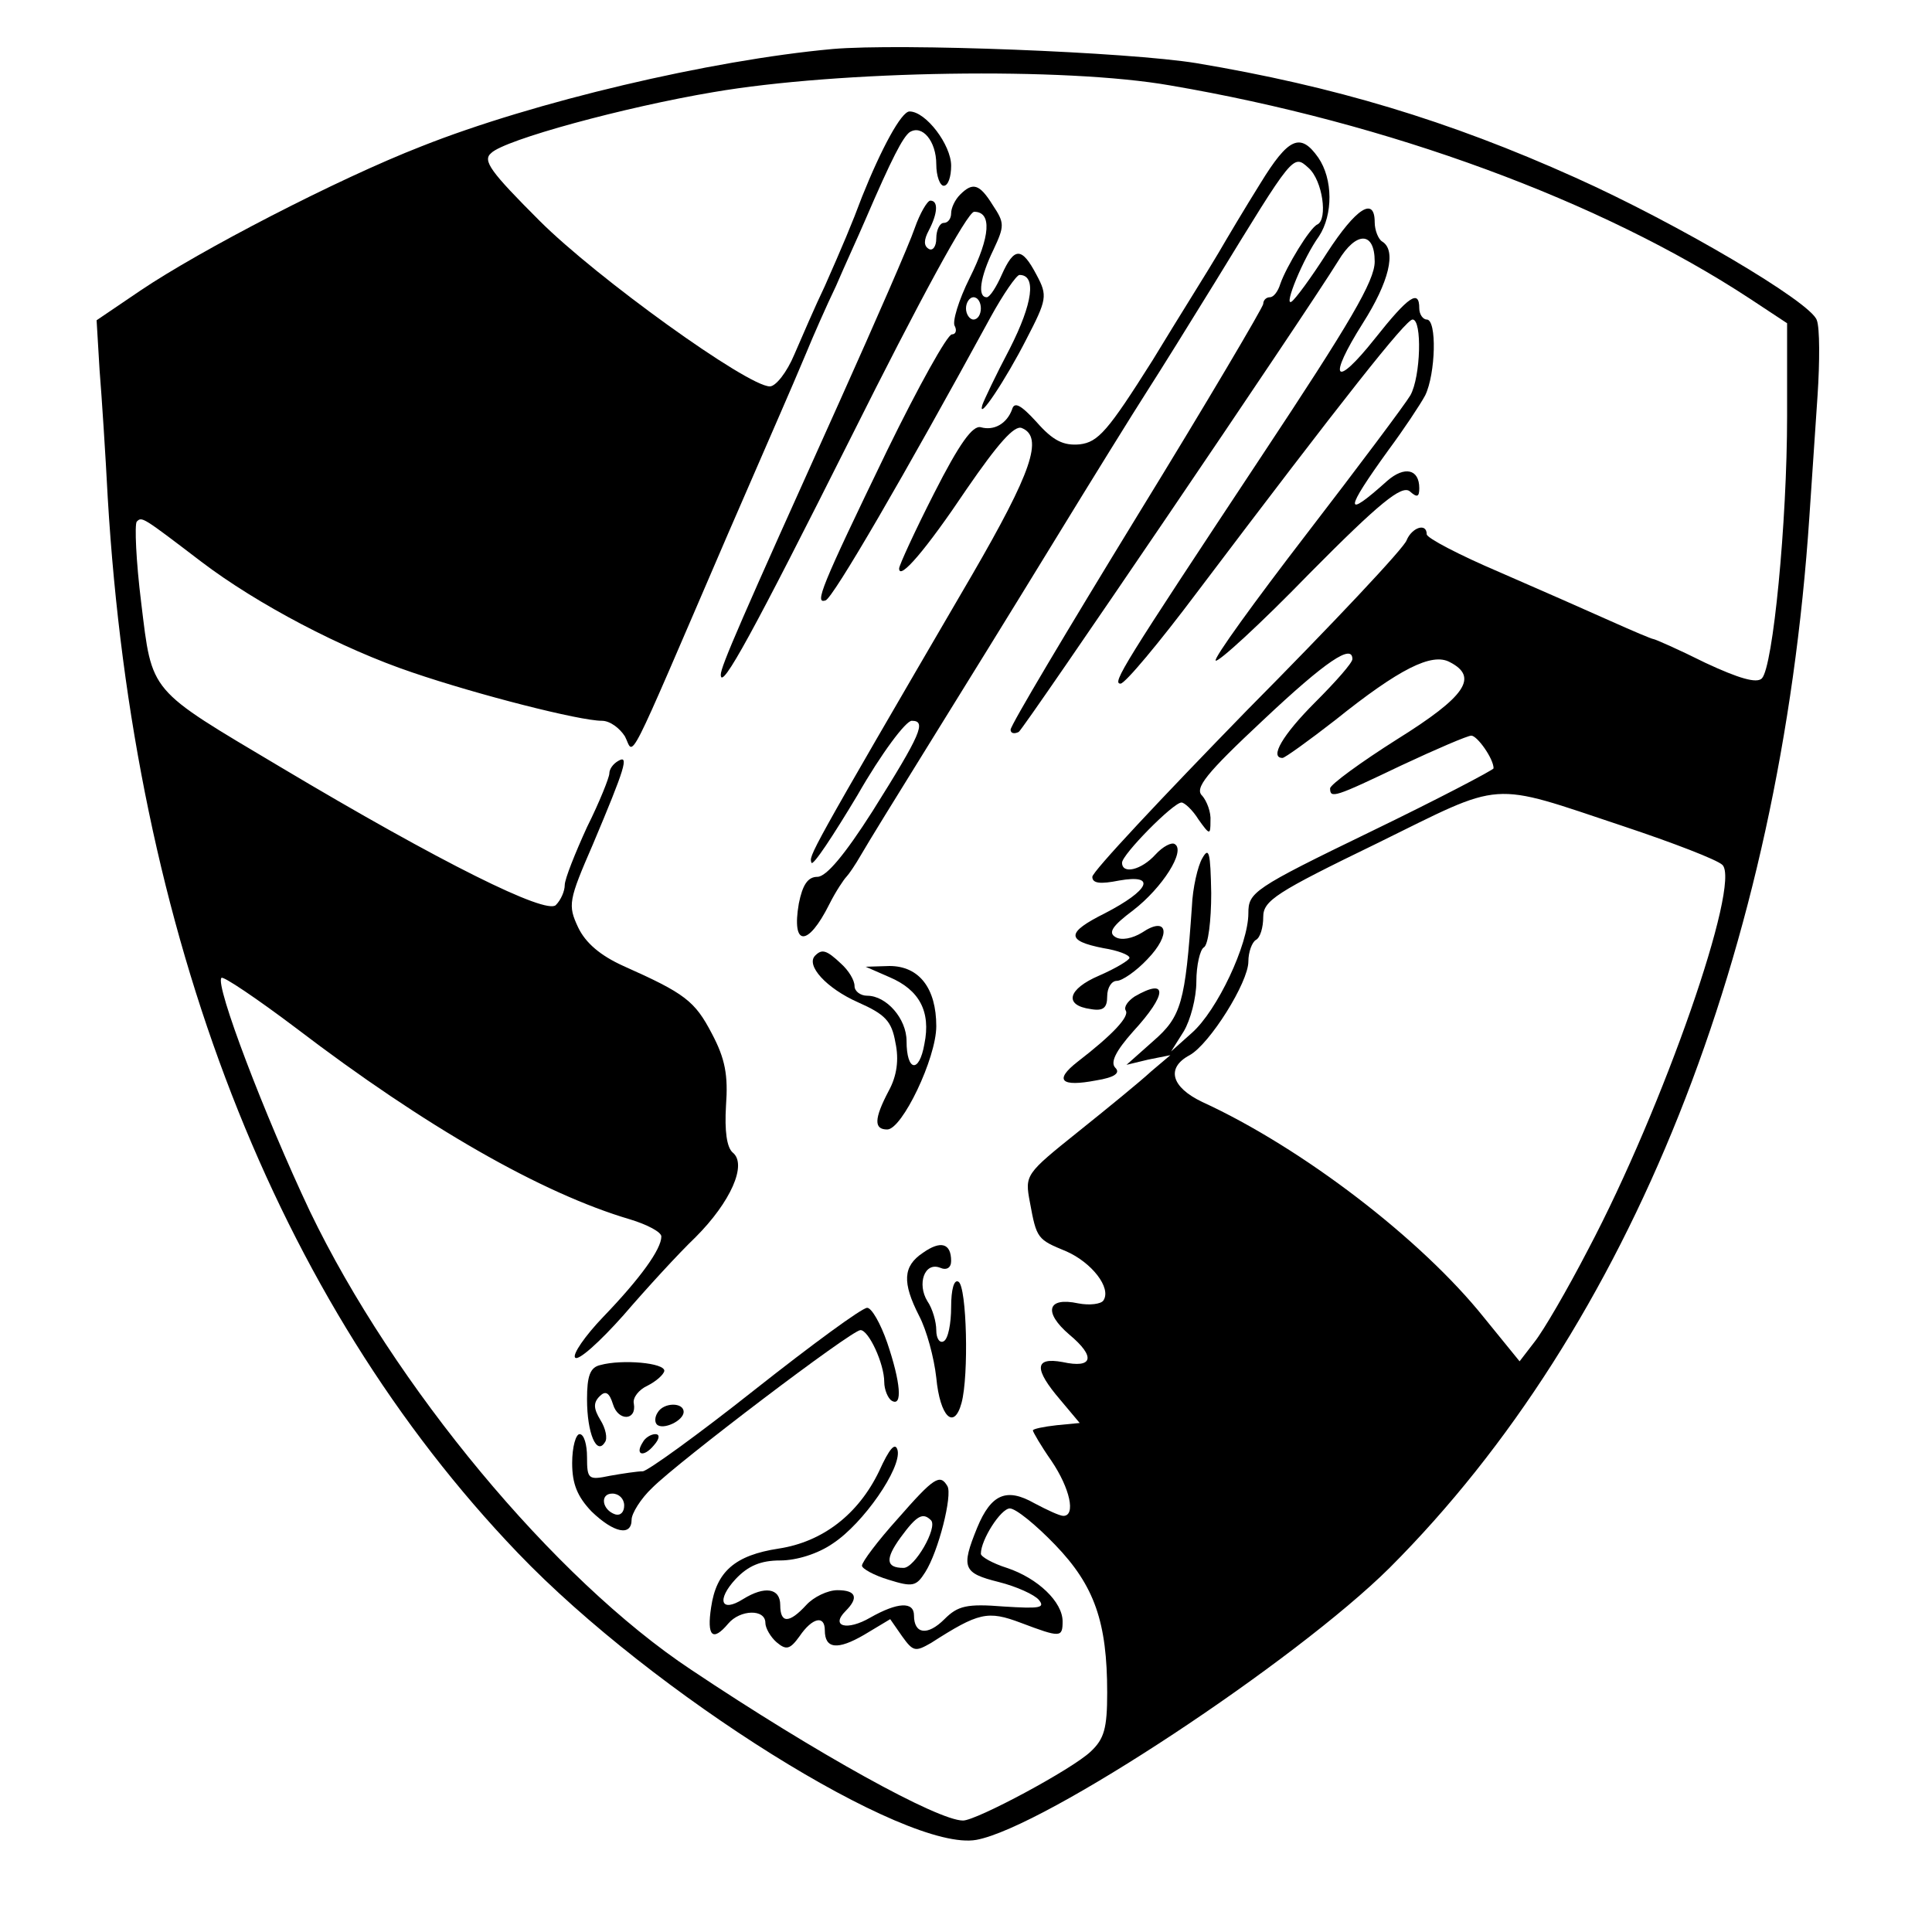 <?xml version="1.0" standalone="no"?>
<!DOCTYPE svg PUBLIC "-//W3C//DTD SVG 20010904//EN"
 "http://www.w3.org/TR/2001/REC-SVG-20010904/DTD/svg10.dtd">
<svg version="1.0" xmlns="http://www.w3.org/2000/svg"
 width="260pt" height="260pt" viewBox="0 0 260 260"
 preserveAspectRatio="xMidYMid meet">
<g transform="translate(0,260) scale(0.1,-0.1)"
fill="#000000" stroke="none">
<path d="M1120 2534 c-164 -15 -402 -71 -553 -131 -113 -44 -298 -140 -378
-194 l-59 -40 4 -67 c3 -37 8 -114 11 -172 35 -588 226 -1080 552 -1420 182
-190 523 -403 617 -386 92 17 430 241 556 366 324 324 526 830 565 1415 3 44
8 117 11 163 3 45 3 91 -1 101 -7 24 -189 131 -325 192 -171 77 -325 123 -510
154 -92 15 -398 27 -490 19z m455 -49 c293 -50 579 -155 780 -287 l50 -33 0
-125 c0 -143 -19 -338 -34 -353 -7 -7 -31 0 -76 21 -36 18 -68 32 -70 32 -2 0
-28 11 -57 24 -29 13 -97 43 -150 66 -54 23 -98 46 -98 51 0 16 -20 9 -27 -8
-3 -10 -100 -113 -215 -229 -114 -117 -208 -217 -208 -224 0 -9 11 -10 36 -5
51 9 41 -13 -19 -44 -52 -26 -53 -37 -2 -47 19 -3 35 -9 35 -13 0 -3 -18 -14
-41 -24 -42 -18 -48 -40 -11 -45 17 -3 22 2 22 17 0 12 6 21 13 21 7 0 26 13
41 29 33 34 27 59 -7 36 -13 -8 -28 -11 -36 -6 -10 6 -4 15 24 36 39 30 71 80
56 89 -4 3 -16 -3 -26 -14 -19 -21 -45 -27 -45 -11 0 11 69 81 80 81 4 0 15
-10 23 -23 15 -21 16 -21 16 -2 1 12 -5 27 -11 34 -11 10 5 30 82 102 85 80
120 103 120 82 0 -5 -22 -30 -50 -58 -44 -44 -62 -75 -44 -75 3 0 35 23 71 51
86 69 130 91 154 78 39 -20 22 -46 -71 -104 -49 -31 -90 -61 -90 -66 0 -14 6
-12 96 31 47 22 89 40 94 40 8 0 30 -31 30 -44 0 -2 -74 -41 -165 -85 -159
-77 -165 -82 -165 -110 0 -42 -42 -131 -76 -161 l-28 -25 17 27 c9 15 17 45
17 67 0 22 5 43 10 46 6 3 10 36 10 73 -1 55 -3 63 -12 47 -6 -10 -13 -40 -14
-65 -9 -129 -14 -148 -52 -181 l-36 -32 29 7 30 6 -26 -22 c-14 -13 -58 -49
-98 -81 -71 -57 -72 -58 -65 -95 9 -49 10 -50 49 -66 34 -15 61 -49 50 -66 -3
-5 -19 -7 -34 -4 -42 9 -47 -12 -12 -42 36 -30 32 -46 -9 -37 -38 7 -39 -9 -3
-51 l26 -31 -31 -3 c-18 -2 -32 -5 -32 -7 0 -2 11 -21 25 -41 25 -37 33 -74
16 -74 -5 0 -22 8 -39 17 -37 21 -58 13 -77 -33 -22 -54 -19 -61 29 -73 24 -6
48 -17 54 -24 9 -11 1 -12 -47 -9 -50 4 -62 1 -80 -17 -23 -23 -41 -20 -41 5
0 19 -22 18 -59 -3 -31 -18 -54 -12 -33 9 18 18 14 28 -11 28 -13 0 -32 -9
-42 -20 -23 -25 -35 -25 -35 0 0 23 -21 26 -50 8 -30 -19 -36 -1 -10 27 17 18
34 25 60 25 22 0 51 9 71 23 41 27 92 101 87 125 -3 12 -11 3 -25 -28 -28 -58
-76 -95 -135 -104 -59 -9 -84 -31 -91 -79 -6 -39 2 -47 23 -22 16 19 50 20 50
1 0 -7 7 -19 15 -26 13 -11 18 -10 31 8 17 25 34 29 34 8 0 -25 17 -27 53 -6
l35 21 16 -23 c15 -21 18 -21 39 -9 64 41 76 44 121 27 53 -20 56 -20 56 2 0
26 -33 58 -75 72 -19 6 -35 15 -35 19 0 19 27 61 39 61 8 0 35 -22 61 -49 53
-55 70 -104 70 -199 0 -48 -4 -62 -22 -79 -25 -24 -154 -93 -172 -93 -34 0
-197 90 -366 203 -184 122 -400 382 -513 617 -61 129 -128 305 -119 314 2 3
48 -28 101 -68 173 -132 330 -222 449 -257 23 -7 42 -17 42 -23 0 -17 -28 -56
-78 -108 -25 -26 -42 -51 -38 -55 4 -5 33 21 65 57 31 36 74 83 97 105 47 47
70 98 50 114 -8 7 -11 29 -9 63 3 41 -1 63 -19 97 -23 44 -36 54 -119 91 -31
14 -51 31 -61 52 -14 30 -13 36 20 112 43 102 49 121 34 112 -7 -4 -12 -11
-12 -17 0 -5 -13 -38 -30 -72 -16 -35 -30 -70 -30 -78 0 -8 -5 -20 -12 -27
-13 -13 -153 56 -371 186 -178 106 -172 98 -187 221 -7 56 -9 105 -6 109 7 7
7 7 87 -54 75 -57 189 -117 284 -149 88 -30 225 -65 255 -65 11 0 24 -10 31
-21 13 -25 -2 -54 138 271 75 173 79 181 106 245 9 22 27 63 40 90 12 28 30
67 39 88 37 86 51 112 60 119 17 11 36 -12 36 -43 0 -16 5 -29 10 -29 6 0 10
12 10 27 0 28 -34 73 -56 73 -11 0 -38 -50 -64 -115 -13 -35 -27 -68 -50 -120
-13 -27 -31 -69 -41 -92 -10 -24 -25 -43 -33 -43 -30 0 -233 146 -310 223 -66
66 -77 81 -65 91 18 18 180 62 299 82 169 29 473 34 615 9z m610 -997 c66 -22
126 -45 133 -52 25 -25 -79 -325 -181 -518 -28 -54 -60 -109 -72 -124 l-20
-26 -48 59 c-84 105 -244 228 -379 290 -42 20 -49 46 -17 63 27 15 79 98 79
126 0 13 5 26 10 29 6 3 10 17 10 31 0 22 17 33 153 99 173 85 149 84 332 23z"/>
<path d="M1696 2353 c-20 -32 -45 -74 -56 -93 -11 -19 -52 -84 -89 -145 -60
-95 -73 -110 -98 -113 -22 -2 -36 5 -58 30 -21 23 -30 28 -33 17 -7 -19 -24
-29 -42 -24 -11 3 -29 -22 -63 -89 -26 -51 -47 -97 -47 -101 0 -17 36 25 91
107 42 61 64 86 74 82 30 -12 13 -60 -67 -198 -224 -384 -219 -377 -216 -387
2 -5 29 36 62 91 32 56 65 100 73 100 20 0 13 -17 -53 -122 -37 -58 -62 -88
-74 -88 -13 0 -20 -11 -25 -36 -10 -58 12 -59 41 -1 9 18 20 34 23 37 3 3 12
16 20 30 8 14 48 79 89 145 41 66 117 189 169 274 52 85 109 177 127 205 18
28 59 94 91 146 106 173 105 173 126 154 19 -17 26 -69 12 -76 -10 -4 -42 -57
-50 -80 -3 -10 -9 -18 -14 -18 -5 0 -9 -4 -9 -9 0 -4 -76 -133 -170 -286 -93
-152 -170 -281 -170 -287 0 -5 5 -6 11 -3 8 6 383 558 430 634 24 40 49 40 49
-1 0 -26 -33 -82 -153 -263 -186 -281 -201 -305 -189 -305 6 0 52 55 103 123
198 262 281 367 290 367 13 0 11 -77 -3 -102 -7 -12 -70 -96 -140 -187 -70
-91 -125 -167 -122 -170 3 -3 60 49 126 117 95 96 124 119 135 111 10 -9 13
-8 13 4 0 26 -20 30 -43 10 -59 -53 -58 -41 2 42 20 27 42 60 49 73 14 29 16
102 2 102 -5 0 -10 7 -10 15 0 26 -14 17 -60 -41 -54 -68 -64 -55 -16 21 35
55 46 98 26 110 -5 3 -10 15 -10 26 0 35 -25 19 -64 -41 -21 -33 -43 -63 -48
-66 -11 -7 16 59 37 88 19 29 19 77 -1 106 -24 34 -40 27 -78 -35z"/>
<path d="M1292 2338 c-7 -7 -12 -18 -12 -25 0 -7 -4 -13 -10 -13 -5 0 -10 -9
-10 -21 0 -11 -5 -17 -10 -14 -7 4 -7 12 0 25 12 23 13 40 2 40 -4 0 -14 -17
-21 -37 -7 -21 -53 -126 -101 -233 -133 -295 -160 -357 -160 -368 0 -23 44 58
176 321 91 182 156 302 165 302 24 0 22 -33 -6 -89 -15 -30 -24 -60 -20 -65 3
-6 1 -11 -4 -11 -6 0 -45 -70 -87 -156 -90 -186 -98 -207 -83 -202 10 3 107
170 222 381 17 31 35 57 39 57 23 0 18 -38 -13 -99 -19 -36 -35 -70 -37 -76
-7 -24 32 35 59 88 28 54 29 59 14 87 -20 38 -30 38 -47 0 -7 -16 -16 -30 -20
-30 -13 0 -9 27 9 64 15 32 15 36 -1 60 -18 29 -27 31 -44 14z m28 -153 c0 -8
-4 -15 -10 -15 -5 0 -10 7 -10 15 0 8 5 15 10 15 6 0 10 -7 10 -15z"/>
<path d="M1097 1314 c-13 -13 15 -44 58 -63 36 -16 45 -25 50 -54 5 -23 2 -45
-9 -65 -20 -38 -20 -52 -2 -52 20 0 66 96 66 139 0 51 -23 81 -63 81 l-32 -1
32 -14 c40 -17 56 -46 47 -90 -7 -40 -24 -37 -24 4 0 30 -27 61 -53 61 -9 0
-17 6 -17 13 0 8 -8 21 -18 30 -20 19 -26 20 -35 11z"/>
<path d="M1527 1259 c-9 -6 -15 -14 -12 -19 5 -8 -17 -32 -65 -69 -32 -25 -22
-34 25 -25 25 4 33 10 26 17 -7 7 0 22 24 49 46 50 47 73 2 47z"/>
<path d="M1242 914 c-27 -18 -28 -40 -5 -85 10 -19 20 -56 23 -83 5 -53 24
-71 34 -34 10 37 7 156 -4 163 -6 4 -10 -10 -10 -34 0 -22 -4 -43 -10 -46 -5
-3 -10 3 -10 15 0 11 -5 29 -12 39 -14 23 -4 53 17 45 9 -4 15 0 15 9 0 24
-14 28 -38 11z"/>
<path d="M1016 730 c-77 -61 -145 -110 -151 -110 -7 0 -27 -3 -44 -6 -29 -6
-31 -5 -31 25 0 17 -4 31 -10 31 -5 0 -10 -17 -10 -39 0 -28 7 -45 26 -65 30
-29 54 -34 54 -11 0 8 12 28 28 43 35 35 268 212 280 212 11 0 32 -45 32 -70
0 -10 5 -22 10 -25 15 -9 12 25 -6 78 -9 26 -21 47 -27 47 -7 0 -75 -50 -151
-110z m-176 -156 c0 -9 -5 -14 -12 -12 -18 6 -21 28 -4 28 9 0 16 -7 16 -16z"/>
<path d="M808 763 c-14 -3 -18 -15 -18 -46 0 -46 13 -76 24 -58 4 5 1 19 -6
30 -9 15 -10 23 -1 32 8 8 13 5 18 -11 7 -23 32 -22 28 1 -2 8 7 19 18 24 12
6 22 15 23 20 1 11 -57 16 -86 8z"/>
<path d="M885 699 c-4 -6 -4 -13 -1 -16 8 -8 36 5 36 17 0 13 -27 13 -35 -1z"/>
<path d="M865 659 c-11 -17 1 -21 15 -4 8 9 8 15 2 15 -6 0 -14 -5 -17 -11z"/>
<path d="M1208 556 c-27 -30 -48 -58 -48 -63 0 -4 16 -13 36 -19 32 -10 37 -9
49 10 18 28 37 104 30 116 -10 17 -18 12 -67 -44z m45 -2 c9 -10 -22 -64 -37
-64 -24 0 -25 12 -4 41 22 30 30 34 41 23z"/>
</g>
</svg>
